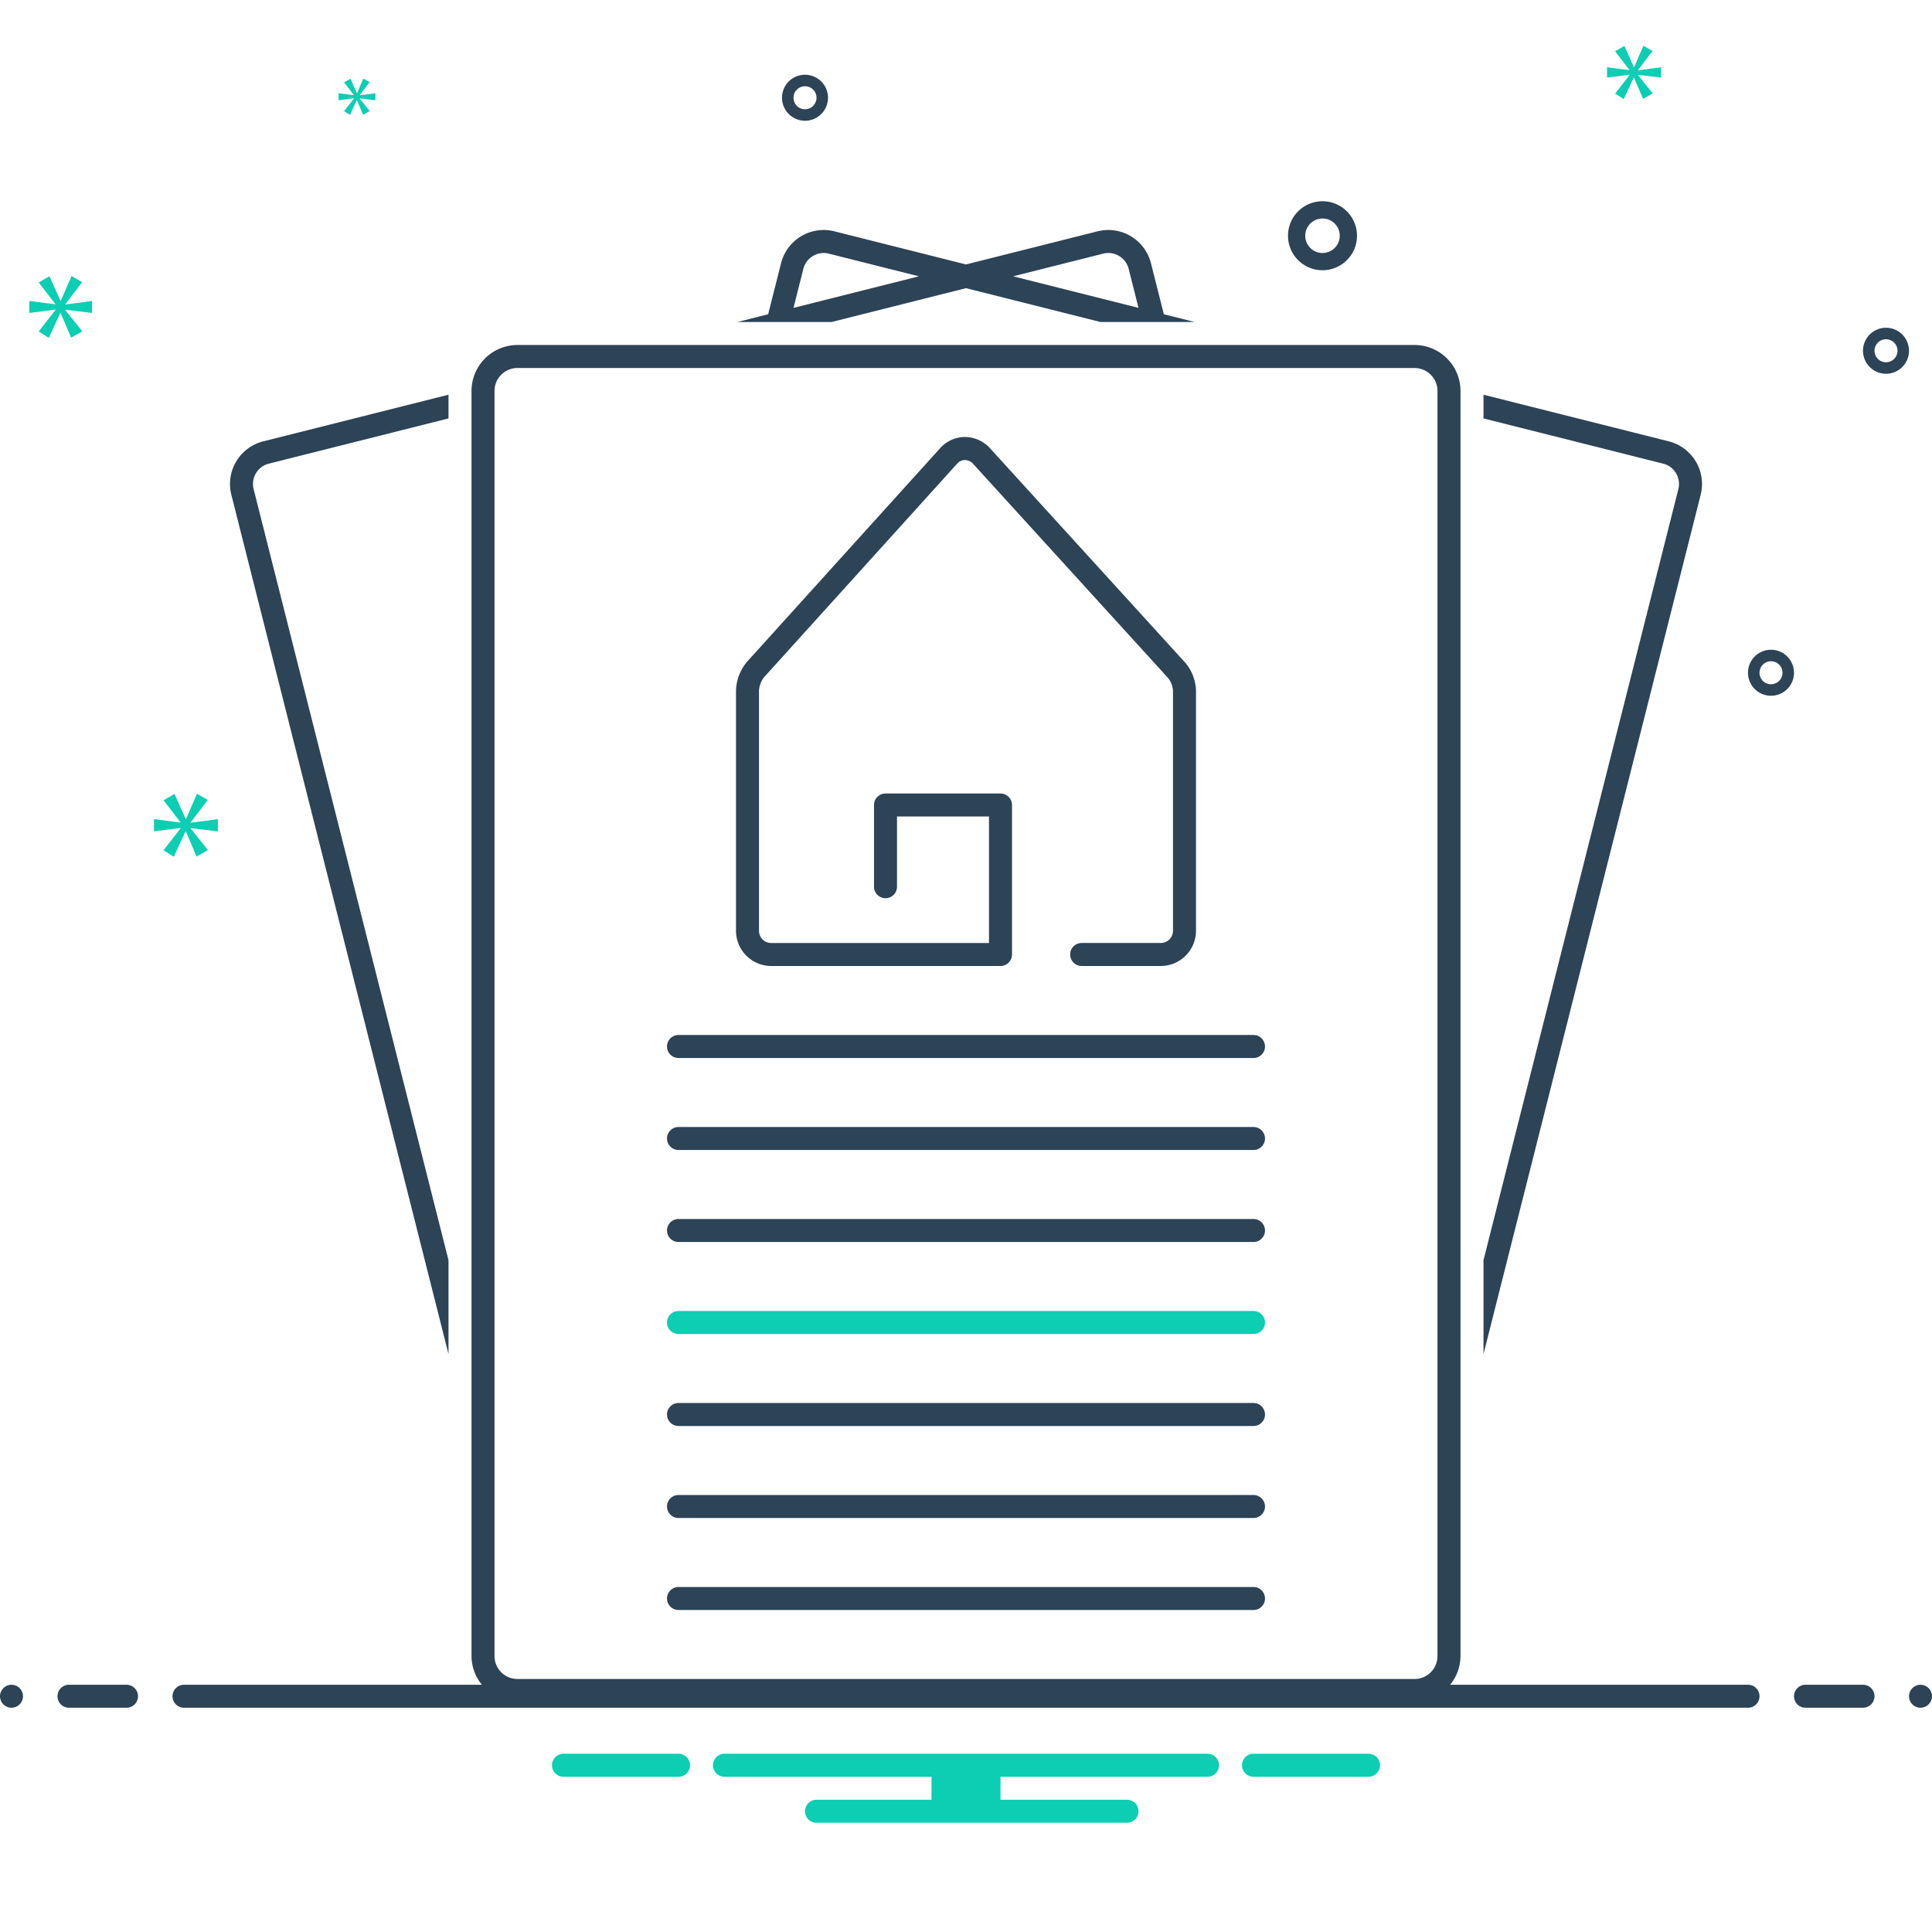 <svg xmlns="http://www.w3.org/2000/svg" id="Layer_1" viewBox="0 0 168 168" data-name="Layer 1"><g fill="#2d4356"><path d="m84 25.058 11.688 2.942h8.192l-2.676-.674-1.118-4.423a3.826 3.826 0 0 0 -4.648-2.787l-11.438 2.879-11.438-2.879a3.826 3.826 0 0 0 -4.648 2.787l-1.118 4.423-2.676.674h8.192zm11.927-3.002a1.825 1.825 0 0 1 2.221 1.337l.854 3.378-10.904-2.745zm-26.074 1.337a1.825 1.825 0 0 1 2.221-1.337l7.83 1.971-10.904 2.745z"></path><path d="m39 117.744v-8.163l-16.943-67.039a1.829 1.829 0 0 1 .203-1.394 1.802 1.802 0 0 1 1.115-.83l15.625-3.933v-2.062l-16.113 4.056a3.825 3.825 0 0 0 -2.768 4.653z"></path><path d="m145.113 38.379-16.113-4.056v2.062l15.626 3.933a1.802 1.802 0 0 1 1.114.83 1.824 1.824 0 0 1 .202 1.394l-16.942 67.038v8.164l18.882-74.712a3.825 3.825 0 0 0 -2.768-4.653z"></path><path d="m59 92h50a1 1 0 0 0 0-2h-50a1 1 0 0 0 0 2z"></path><path d="m59 100h50a1 1 0 0 0 0-2h-50a1 1 0 0 0 0 2z"></path><path d="m59 108h50a1 1 0 0 0 0-2h-50a1 1 0 0 0 0 2z"></path><path d="m59 124h50a1 1 0 0 0 0-2h-50a1 1 0 0 0 0 2z"></path><path d="m59 132h50a1 1 0 0 0 0-2h-50a1 1 0 0 0 0 2z"></path><path d="m59 140h50a1 1 0 0 0 0-2h-50a1 1 0 0 0 0 2z"></path><path d="m67.036 84h19.964a1.0 1 0 0 0 1-1v-13a1.0 1 0 0 0 -1-1h-10a1.0 1 0 0 0 -1 1v7.104a1 1 0 0 0 2 0v-6.104h8v11h-18.964a1.065 1.065 0 0 1 -1.036-1.089v-20.875a2.129 2.129 0 0 1 .435-1.141l16.797-18.578a.92.92 0 0 1 .668-.317 1.026 1.026 0 0 1 .664.275l16.998 18.669a2.003 2.003 0 0 1 .437 1.091v20.875a1.065 1.065 0 0 1 -1.036 1.089h-6.905a1 1 0 0 0 0 2h6.905a3.067 3.067 0 0 0 3.036-3.089v-20.875a3.915 3.915 0 0 0 -.977-2.458l-17-18.67a2.97 2.97 0 0 0 -2.156-.906 2.9 2.9 0 0 0 -2.118.976l-16.796 18.576a4.079 4.079 0 0 0 -.952 2.483v20.875a3.067 3.067 0 0 0 3.036 3.089z"></path><path d="m164 28.5a2 2 0 1 0 2 2 2.002 2.002 0 0 0 -2-2zm0 3a1 1 0 1 1 1-1 1.001 1.001 0 0 1 -1 1z"></path><path d="m115 23.5a3 3 0 1 0 -3-3 3.003 3.003 0 0 0 3 3zm0-4.5a1.5 1.5 0 1 1 -1.5 1.5 1.501 1.501 0 0 1 1.5-1.5z"></path><path d="m70 10.5a2 2 0 1 0 -2-2 2.002 2.002 0 0 0 2 2zm0-3a1 1 0 1 1 -1 1 1.001 1.001 0 0 1 1-1z"></path><path d="m154 56.5a2 2 0 1 0 2 2 2.002 2.002 0 0 0 -2-2zm0 3a1 1 0 1 1 1-1 1.001 1.001 0 0 1 -1 1z"></path><path d="m152 146.5h-25.901a3.983 3.983 0 0 0 .901-2.509v-109.982a3.999 3.999 0 0 0 -3.988-4.009h-78.023a3.998 3.998 0 0 0 -3.988 4.009v109.982a3.984 3.984 0 0 0 .901 2.509h-25.901a1 1 0 0 0 0 2h136a1 1 0 0 0 0-2zm-109-112.491a2.001 2.001 0 0 1 1.988-2.009h78.023a2.001 2.001 0 0 1 1.988 2.009v109.982a2.001 2.001 0 0 1 -1.988 2.009h-78.023a2.001 2.001 0 0 1 -1.988-2.009z"></path><path d="m11 146.5h-5a1 1 0 0 0 0 2h5a1 1 0 0 0 0-2z"></path><circle cx="1" cy="147.5" r="1"></circle><path d="m162 146.5h-5a1 1 0 0 0 0 2h5a1 1 0 0 0 0-2z"></path><circle cx="167" cy="147.5" r="1"></circle></g><path d="m59 116h50a1 1 0 0 0 0-2h-50a1 1 0 0 0 0 2z" fill="#0bceb2"></path><path d="m16.583 71.511 1.487-1.955-.939-.532-.954 2.19h-.032l-.97-2.175-.955.548 1.471 1.909v.031l-2.3-.297v1.064l2.316-.297v.031l-1.487 1.908.892.564 1.018-2.206h.03l.939 2.19.986-.563-1.502-1.878v-.031l2.362.282v-1.064l-2.362.312z" fill="#0bceb2"></path><path d="m31.281 8.269.856-1.126-.54-.306-.55 1.261h-.018l-.558-1.253-.551.316.848 1.099v.018l-1.325-.171v.613l1.334-.171v.018l-.857 1.099.514.324.586-1.27h.018l.54 1.261.568-.324-.865-1.082v-.018l1.36.163v-.613l-1.36.18z" fill="#0bceb2"></path><path d="m5.683 26.446 1.459-1.918-.921-.522-.936 2.148h-.032l-.951-2.133-.937.538 1.443 1.872v.031l-2.256-.292v1.043l2.271-.291v.031l-1.458 1.872.875.553.998-2.165h.03l.921 2.149.967-.552-1.473-1.842v-.031l2.317.276v-1.043l-2.317.307z" fill="#0bceb2"></path><path d="m144.442 6.748v-.9l-1.999.264v-.026l1.258-1.655-.794-.45-.808 1.853h-.026l-.821-1.84-.808.464 1.245 1.615v.026l-1.947-.251v.9l1.96-.252v.027l-1.258 1.615.754.477.862-1.867h.025l.795 1.853.834-.476-1.271-1.589v-.027z" fill="#0bceb2"></path><path d="m105 152.5h-42a1 1 0 0 0 0 2h18v2h-10a1 1 0 0 0 0 2h27a1 1 0 0 0 0-2h-11v-2h18a1 1 0 0 0 0-2z" fill="#0bceb2"></path><path d="m119 152.5h-10a1 1 0 0 0 0 2h10a1 1 0 0 0 0-2z" fill="#0bceb2"></path><path d="m59 152.5h-10a1 1 0 0 0 0 2h10a1 1 0 0 0 0-2z" fill="#0bceb2"></path></svg>